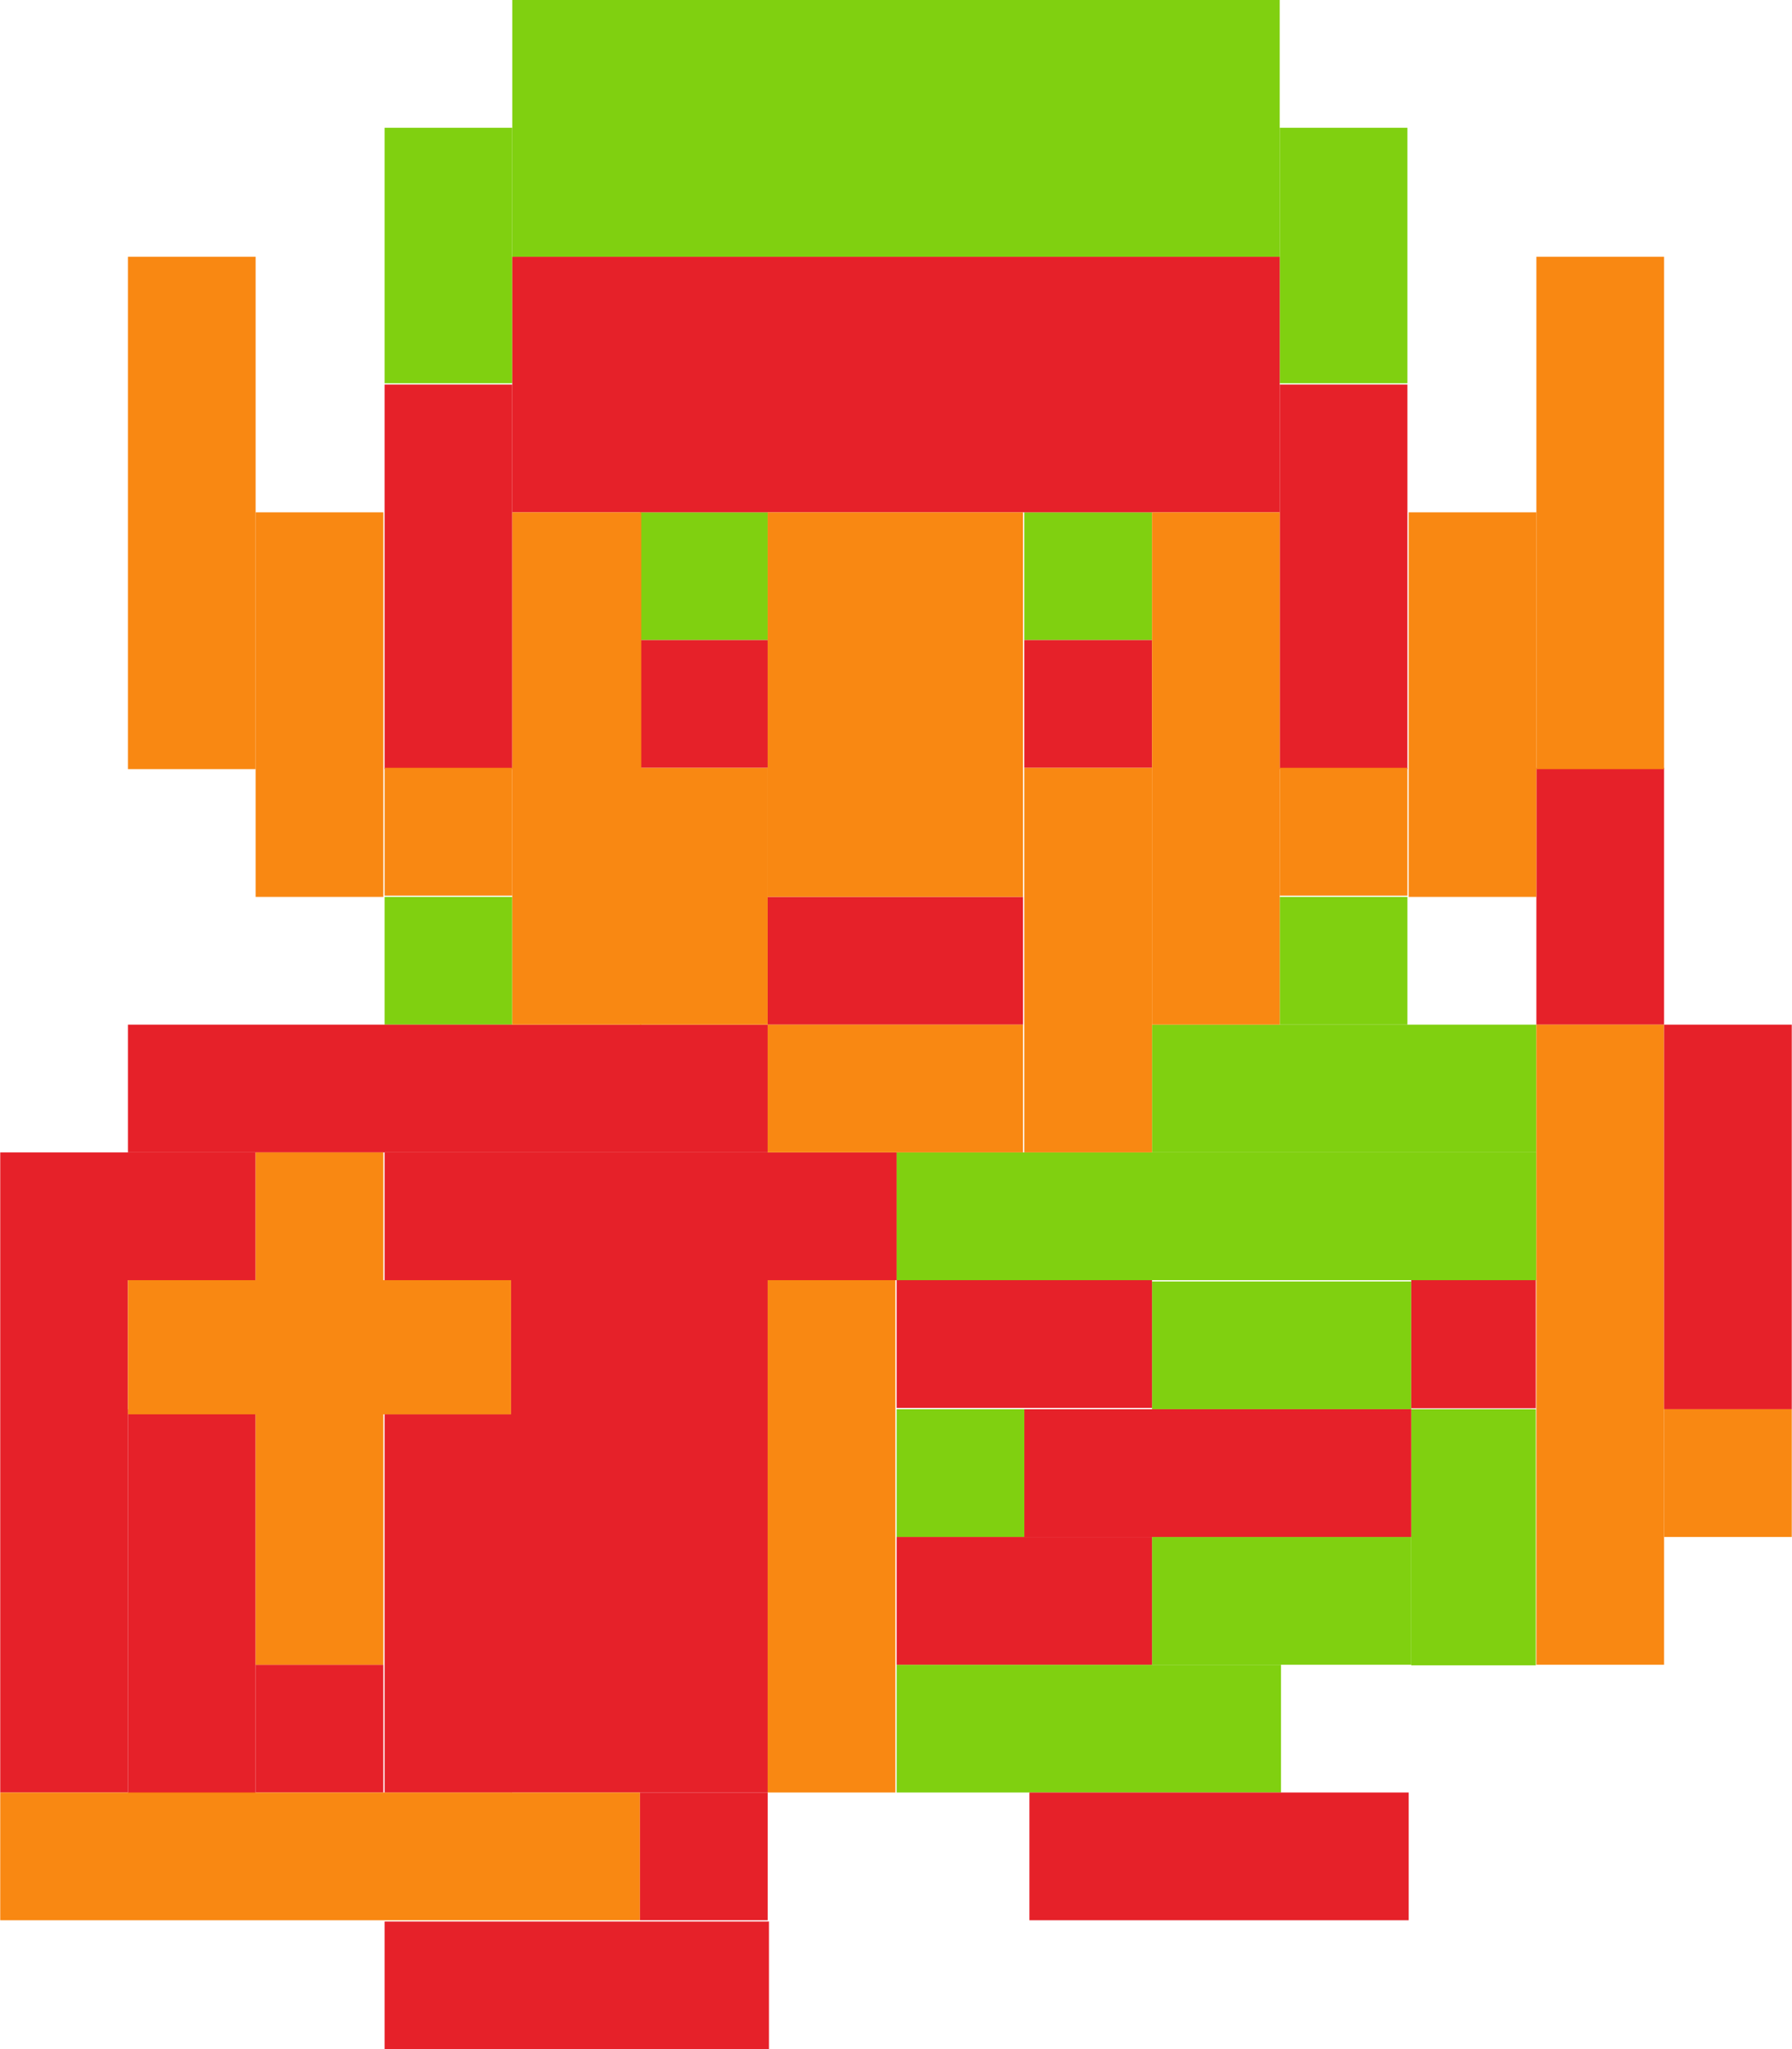 <?xml version="1.0" ?><!DOCTYPE svg  PUBLIC '-//W3C//DTD SVG 1.1//EN'  'http://www.w3.org/Graphics/SVG/1.1/DTD/svg11.dtd'><svg height="16.037mm" style="shape-rendering:geometricPrecision; text-rendering:geometricPrecision; image-rendering:optimizeQuality; fill-rule:evenodd; clip-rule:evenodd" version="1.1" viewBox="0 0 1403 1604" width="14.031mm" xml:space="preserve" xmlns="http://www.w3.org/2000/svg" xmlns:xlink="http://www.w3.org/1999/xlink"><defs><style type="text/css">
   <![CDATA[
    .fil1 {fill:#E62129}
    .fil0 {fill:#80D010}
    .fil2 {fill:#F98812}
   ]]>
  </style></defs><g id="Layer_x0020_1"><g id="_1528193248"><g><rect class="fil0" height="201" width="601" x="401"/><rect class="fil0" height="200" width="100" x="301" y="100"/><rect class="fil0" height="200" width="100" x="1002" y="100"/><rect class="fil0" height="100" width="100" x="501" y="401"/><rect class="fil0" height="100" width="100" x="802" y="401"/><rect class="fil0" height="100" width="100" x="301" y="702"/><rect class="fil0" height="100" width="100" x="1002" y="702"/><rect class="fil0" height="100" width="301" x="902" y="802"/><rect class="fil0" height="100" width="501" x="702" y="902"/><rect class="fil0" height="100" width="203" x="902" y="1003"/><rect class="fil0" height="100" width="100" x="702" y="1103"/><rect class="fil0" height="200.429" width="97.551" x="1105" y="1103"/><rect class="fil0" height="100" width="203" x="902" y="1203"/><rect class="fil0" height="100" width="301" x="702" y="1303"/></g><rect class="fil1" height="200" width="601" x="401" y="201"/><rect class="fil1" height="301" width="100" x="301" y="301"/><rect class="fil1" height="100" width="100" x="501" y="501"/><rect class="fil1" height="100" width="100" x="802" y="501"/><rect class="fil1" height="301" width="100" x="1002" y="301"/><rect class="fil1" height="201" width="100" x="1203" y="601"/><rect class="fil1" height="100" width="200" x="601" y="702"/><rect class="fil1" height="100" width="501" x="100" y="802"/><rect class="fil1" height="100" width="200" y="902"/><rect class="fil1" height="100" width="401" x="301" y="902"/><rect class="fil1" height="401" width="100" y="1002"/><rect class="fil1" height="401" width="201" x="400" y="1002"/><rect class="fil1" height="301" width="100" x="100" y="1103"/><rect class="fil1" height="296.086" width="99.682" x="301" y="1107"/><rect class="fil1" height="100" width="100" x="200" y="1303"/><rect class="fil1" height="100" width="200" x="702" y="1002"/><rect class="fil1" height="100.274" width="97.551" x="1105" y="1002"/><rect class="fil1" height="100" width="303" x="802" y="1103"/><rect class="fil1" height="100" width="200" x="702" y="1203"/><rect class="fil2" height="401" width="100" x="100" y="201"/><rect class="fil2" height="301" width="100" x="200" y="401"/><rect class="fil2" height="401" width="101" x="401" y="401"/><rect class="fil2" height="100" width="100" x="301" y="601"/><rect class="fil2" height="401" width="100" x="1203" y="201"/><rect class="fil2" height="301" width="100" x="1103" y="401"/><rect class="fil2" height="401" width="100" x="902" y="401"/><rect class="fil2" height="301" width="200" x="601" y="401"/><rect class="fil2" height="201" width="100" x="501" y="601"/><rect class="fil2" height="301" width="100" x="802" y="601"/><rect class="fil2" height="100" width="200" x="601" y="802"/><rect class="fil2" height="100" width="100" x="1002" y="601"/><rect class="fil2" height="501" width="100" x="1203" y="802"/><rect class="fil2" height="401" width="100" x="200" y="902"/><rect class="fil2" height="105" width="300" x="100" y="1002"/><rect class="fil2" height="401" width="100" x="601" y="1002"/><rect class="fil1" height="301" width="100" x="1303" y="802"/><rect class="fil2" height="100" width="100" x="1303" y="1103"/><rect class="fil1" height="100" width="297" x="806" y="1403"/><rect class="fil2" height="100" width="501" y="1403"/><rect class="fil1" height="100" width="301" x="301" y="1504"/><rect class="fil1" height="100" width="100" x="501" y="1403"/></g></g></svg>
